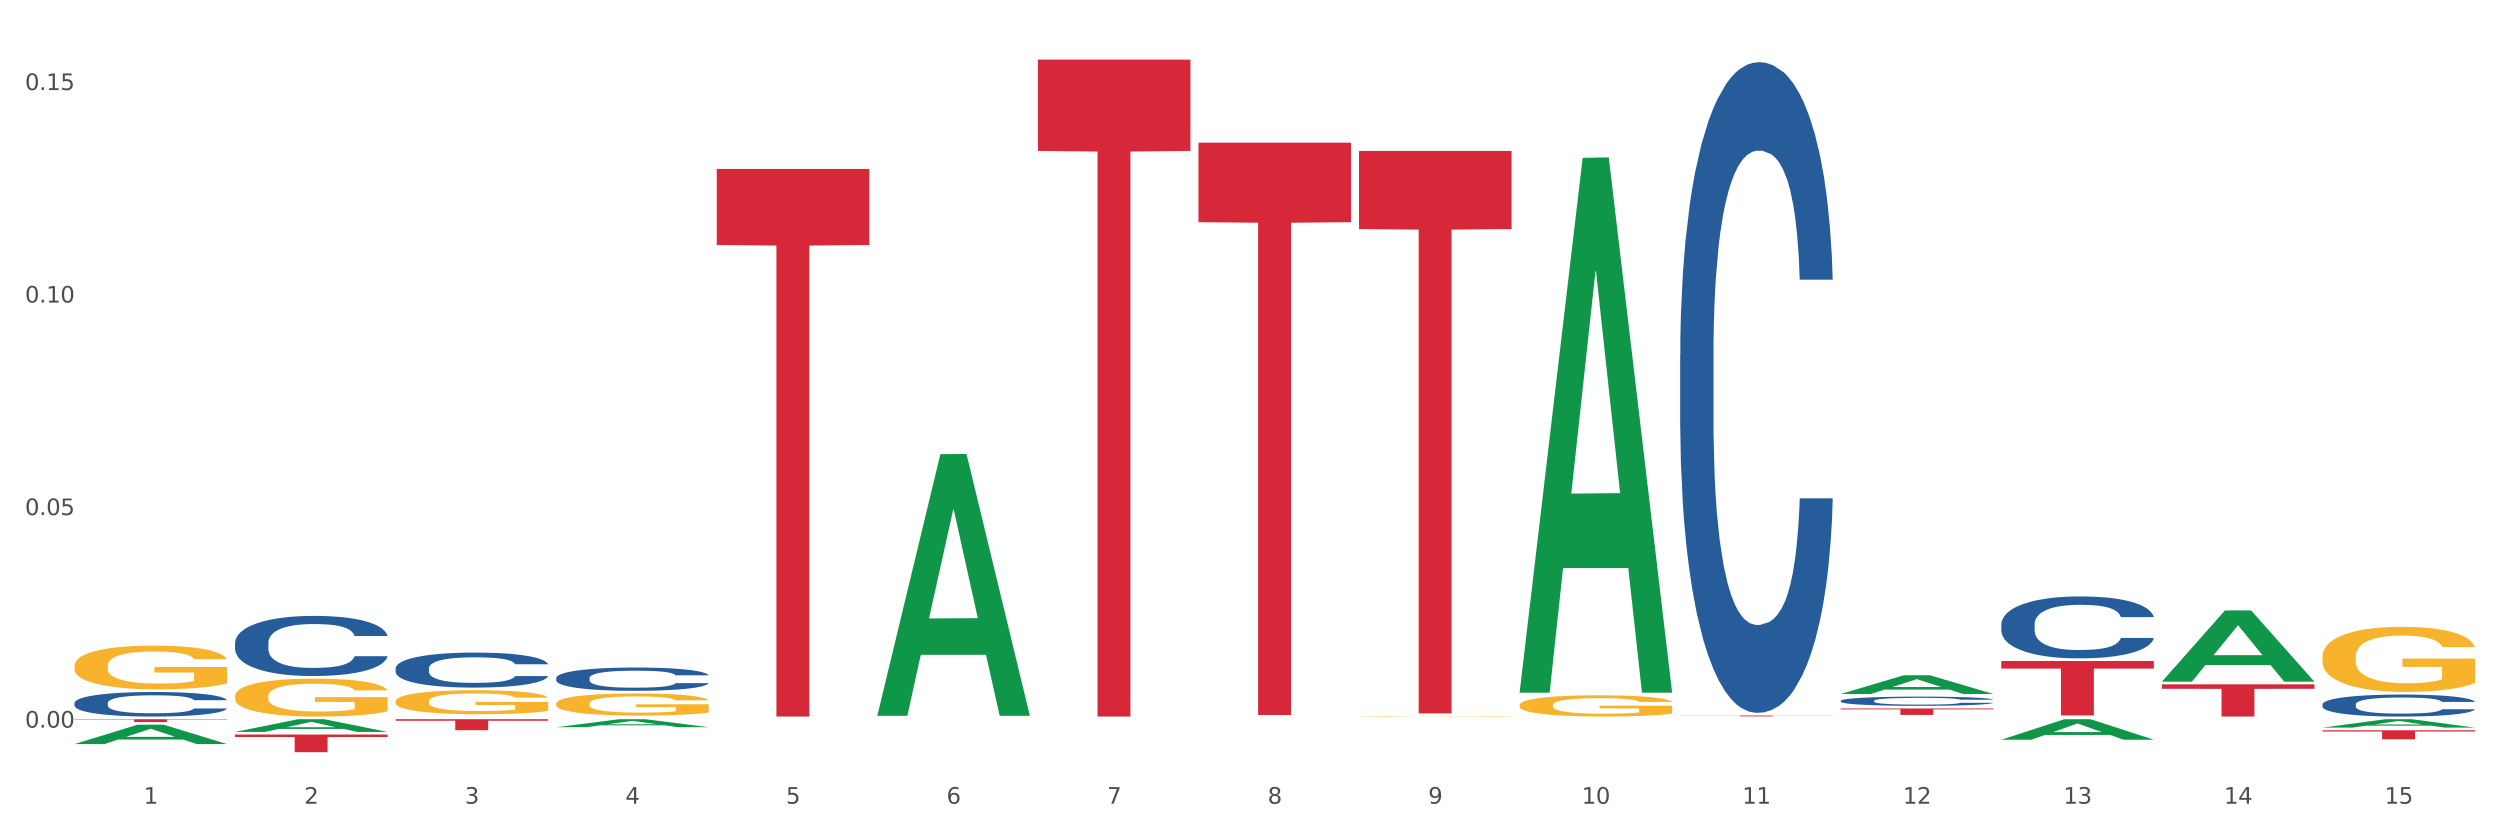 <?xml version="1.0" encoding="utf-8" standalone="no"?>
<!DOCTYPE svg PUBLIC "-//W3C//DTD SVG 1.1//EN"
  "http://www.w3.org/Graphics/SVG/1.1/DTD/svg11.dtd">
<svg xmlns:xlink="http://www.w3.org/1999/xlink" width="1080pt" height="360pt" viewBox="0 0 1080 360" xmlns="http://www.w3.org/2000/svg" version="1.1">
 <rect x="0" y="0" width="1080" height="360" fill="#333333" stroke="none"/>
 <defs>
  <style type="text/css">*{stroke-linejoin: round; stroke-linecap: butt}</style>
 </defs>
 <g id="figure_1">
  <g id="patch_1">
   <path d="M 0 360 
L 1080 360 
L 1080 0 
L 0 0 
z
" style="fill: #ffffff; stroke: #ffffff; stroke-linejoin: miter"/>
  </g>
  <g id="axes_1">
   <g id="matplotlib.axis_1">
    <g id="xtick_1">
     <g id="text_1">
      <!-- 1 -->
      <g style="fill: #4d4d4d" transform="translate(62.07 347.204) scale(0.096 -0.096)">
       <defs>
        <path id="DejaVuSans-31" d="M 794 531 
L 1825 531 
L 1825 4091 
L 703 3866 
L 703 4441 
L 1819 4666 
L 2450 4666 
L 2450 531 
L 3481 531 
L 3481 0 
L 794 0 
L 794 531 
z
" transform="scale(0.016)"/>
       </defs>
       <use xlink:href="#DejaVuSans-31"/>
      </g>
     </g>
    </g>
    <g id="xtick_2">
     <g id="text_2">
      <!-- 2 -->
      <g style="fill: #4d4d4d" transform="translate(131.436 347.204) scale(0.096 -0.096)">
       <defs>
        <path id="DejaVuSans-32" d="M 1228 531 
L 3431 531 
L 3431 0 
L 469 0 
L 469 531 
Q 828 903 1448 1529 
Q 2069 2156 2228 2338 
Q 2531 2678 2651 2914 
Q 2772 3150 2772 3378 
Q 2772 3750 2511 3984 
Q 2250 4219 1831 4219 
Q 1534 4219 1204 4116 
Q 875 4013 500 3803 
L 500 4441 
Q 881 4594 1212 4672 
Q 1544 4750 1819 4750 
Q 2544 4750 2975 4387 
Q 3406 4025 3406 3419 
Q 3406 3131 3298 2873 
Q 3191 2616 2906 2266 
Q 2828 2175 2409 1742 
Q 1991 1309 1228 531 
z
" transform="scale(0.016)"/>
       </defs>
       <use xlink:href="#DejaVuSans-32"/>
      </g>
     </g>
    </g>
    <g id="xtick_3">
     <g id="text_3">
      <!-- 3 -->
      <g style="fill: #4d4d4d" transform="translate(200.802 347.204) scale(0.096 -0.096)">
       <defs>
        <path id="DejaVuSans-33" d="M 2597 2516 
Q 3050 2419 3304 2112 
Q 3559 1806 3559 1356 
Q 3559 666 3084 287 
Q 2609 -91 1734 -91 
Q 1441 -91 1130 -33 
Q 819 25 488 141 
L 488 750 
Q 750 597 1062 519 
Q 1375 441 1716 441 
Q 2309 441 2620 675 
Q 2931 909 2931 1356 
Q 2931 1769 2642 2001 
Q 2353 2234 1838 2234 
L 1294 2234 
L 1294 2753 
L 1863 2753 
Q 2328 2753 2575 2939 
Q 2822 3125 2822 3475 
Q 2822 3834 2567 4026 
Q 2313 4219 1838 4219 
Q 1578 4219 1281 4162 
Q 984 4106 628 3988 
L 628 4550 
Q 988 4650 1302 4700 
Q 1616 4750 1894 4750 
Q 2613 4750 3031 4423 
Q 3450 4097 3450 3541 
Q 3450 3153 3228 2886 
Q 3006 2619 2597 2516 
z
" transform="scale(0.016)"/>
       </defs>
       <use xlink:href="#DejaVuSans-33"/>
      </g>
     </g>
    </g>
    <g id="xtick_4">
     <g id="text_4">
      <!-- 4 -->
      <g style="fill: #4d4d4d" transform="translate(270.169 347.204) scale(0.096 -0.096)">
       <defs>
        <path id="DejaVuSans-34" d="M 2419 4116 
L 825 1625 
L 2419 1625 
L 2419 4116 
z
M 2253 4666 
L 3047 4666 
L 3047 1625 
L 3713 1625 
L 3713 1100 
L 3047 1100 
L 3047 0 
L 2419 0 
L 2419 1100 
L 313 1100 
L 313 1709 
L 2253 4666 
z
" transform="scale(0.016)"/>
       </defs>
       <use xlink:href="#DejaVuSans-34"/>
      </g>
     </g>
    </g>
    <g id="xtick_5">
     <g id="text_5">
      <!-- 5 -->
      <g style="fill: #4d4d4d" transform="translate(339.535 347.204) scale(0.096 -0.096)">
       <defs>
        <path id="DejaVuSans-35" d="M 691 4666 
L 3169 4666 
L 3169 4134 
L 1269 4134 
L 1269 2991 
Q 1406 3038 1543 3061 
Q 1681 3084 1819 3084 
Q 2600 3084 3056 2656 
Q 3513 2228 3513 1497 
Q 3513 744 3044 326 
Q 2575 -91 1722 -91 
Q 1428 -91 1123 -41 
Q 819 9 494 109 
L 494 744 
Q 775 591 1075 516 
Q 1375 441 1709 441 
Q 2250 441 2565 725 
Q 2881 1009 2881 1497 
Q 2881 1984 2565 2268 
Q 2250 2553 1709 2553 
Q 1456 2553 1204 2497 
Q 953 2441 691 2322 
L 691 4666 
z
" transform="scale(0.016)"/>
       </defs>
       <use xlink:href="#DejaVuSans-35"/>
      </g>
     </g>
    </g>
    <g id="xtick_6">
     <g id="text_6">
      <!-- 6 -->
      <g style="fill: #4d4d4d" transform="translate(408.901 347.204) scale(0.096 -0.096)">
       <defs>
        <path id="DejaVuSans-36" d="M 2113 2584 
Q 1688 2584 1439 2293 
Q 1191 2003 1191 1497 
Q 1191 994 1439 701 
Q 1688 409 2113 409 
Q 2538 409 2786 701 
Q 3034 994 3034 1497 
Q 3034 2003 2786 2293 
Q 2538 2584 2113 2584 
z
M 3366 4563 
L 3366 3988 
Q 3128 4100 2886 4159 
Q 2644 4219 2406 4219 
Q 1781 4219 1451 3797 
Q 1122 3375 1075 2522 
Q 1259 2794 1537 2939 
Q 1816 3084 2150 3084 
Q 2853 3084 3261 2657 
Q 3669 2231 3669 1497 
Q 3669 778 3244 343 
Q 2819 -91 2113 -91 
Q 1303 -91 875 529 
Q 447 1150 447 2328 
Q 447 3434 972 4092 
Q 1497 4750 2381 4750 
Q 2619 4750 2861 4703 
Q 3103 4656 3366 4563 
z
" transform="scale(0.016)"/>
       </defs>
       <use xlink:href="#DejaVuSans-36"/>
      </g>
     </g>
    </g>
    <g id="xtick_7">
     <g id="text_7">
      <!-- 7 -->
      <g style="fill: #4d4d4d" transform="translate(478.267 347.204) scale(0.096 -0.096)">
       <defs>
        <path id="DejaVuSans-37" d="M 525 4666 
L 3525 4666 
L 3525 4397 
L 1831 0 
L 1172 0 
L 2766 4134 
L 525 4134 
L 525 4666 
z
" transform="scale(0.016)"/>
       </defs>
       <use xlink:href="#DejaVuSans-37"/>
      </g>
     </g>
    </g>
    <g id="xtick_8">
     <g id="text_8">
      <!-- 8 -->
      <g style="fill: #4d4d4d" transform="translate(547.634 347.204) scale(0.096 -0.096)">
       <defs>
        <path id="DejaVuSans-38" d="M 2034 2216 
Q 1584 2216 1326 1975 
Q 1069 1734 1069 1313 
Q 1069 891 1326 650 
Q 1584 409 2034 409 
Q 2484 409 2743 651 
Q 3003 894 3003 1313 
Q 3003 1734 2745 1975 
Q 2488 2216 2034 2216 
z
M 1403 2484 
Q 997 2584 770 2862 
Q 544 3141 544 3541 
Q 544 4100 942 4425 
Q 1341 4750 2034 4750 
Q 2731 4750 3128 4425 
Q 3525 4100 3525 3541 
Q 3525 3141 3298 2862 
Q 3072 2584 2669 2484 
Q 3125 2378 3379 2068 
Q 3634 1759 3634 1313 
Q 3634 634 3220 271 
Q 2806 -91 2034 -91 
Q 1263 -91 848 271 
Q 434 634 434 1313 
Q 434 1759 690 2068 
Q 947 2378 1403 2484 
z
M 1172 3481 
Q 1172 3119 1398 2916 
Q 1625 2713 2034 2713 
Q 2441 2713 2670 2916 
Q 2900 3119 2900 3481 
Q 2900 3844 2670 4047 
Q 2441 4250 2034 4250 
Q 1625 4250 1398 4047 
Q 1172 3844 1172 3481 
z
" transform="scale(0.016)"/>
       </defs>
       <use xlink:href="#DejaVuSans-38"/>
      </g>
     </g>
    </g>
    <g id="xtick_9">
     <g id="text_9">
      <!-- 9 -->
      <g style="fill: #4d4d4d" transform="translate(617 347.204) scale(0.096 -0.096)">
       <defs>
        <path id="DejaVuSans-39" d="M 703 97 
L 703 672 
Q 941 559 1184 500 
Q 1428 441 1663 441 
Q 2288 441 2617 861 
Q 2947 1281 2994 2138 
Q 2813 1869 2534 1725 
Q 2256 1581 1919 1581 
Q 1219 1581 811 2004 
Q 403 2428 403 3163 
Q 403 3881 828 4315 
Q 1253 4750 1959 4750 
Q 2769 4750 3195 4129 
Q 3622 3509 3622 2328 
Q 3622 1225 3098 567 
Q 2575 -91 1691 -91 
Q 1453 -91 1209 -44 
Q 966 3 703 97 
z
M 1959 2075 
Q 2384 2075 2632 2365 
Q 2881 2656 2881 3163 
Q 2881 3666 2632 3958 
Q 2384 4250 1959 4250 
Q 1534 4250 1286 3958 
Q 1038 3666 1038 3163 
Q 1038 2656 1286 2365 
Q 1534 2075 1959 2075 
z
" transform="scale(0.016)"/>
       </defs>
       <use xlink:href="#DejaVuSans-39"/>
      </g>
     </g>
    </g>
    <g id="xtick_10">
     <g id="text_10">
      <!-- 10 -->
      <g style="fill: #4d4d4d" transform="translate(683.312 347.204) scale(0.096 -0.096)">
       <defs>
        <path id="DejaVuSans-30" d="M 2034 4250 
Q 1547 4250 1301 3770 
Q 1056 3291 1056 2328 
Q 1056 1369 1301 889 
Q 1547 409 2034 409 
Q 2525 409 2770 889 
Q 3016 1369 3016 2328 
Q 3016 3291 2770 3770 
Q 2525 4250 2034 4250 
z
M 2034 4750 
Q 2819 4750 3233 4129 
Q 3647 3509 3647 2328 
Q 3647 1150 3233 529 
Q 2819 -91 2034 -91 
Q 1250 -91 836 529 
Q 422 1150 422 2328 
Q 422 3509 836 4129 
Q 1250 4750 2034 4750 
z
" transform="scale(0.016)"/>
       </defs>
       <use xlink:href="#DejaVuSans-31"/>
       <use xlink:href="#DejaVuSans-30" transform="translate(63.623 0)"/>
      </g>
     </g>
    </g>
    <g id="xtick_11">
     <g id="text_11">
      <!-- 11 -->
      <g style="fill: #4d4d4d" transform="translate(752.678 347.204) scale(0.096 -0.096)">
       <use xlink:href="#DejaVuSans-31"/>
       <use xlink:href="#DejaVuSans-31" transform="translate(63.623 0)"/>
      </g>
     </g>
    </g>
    <g id="xtick_12">
     <g id="text_12">
      <!-- 12 -->
      <g style="fill: #4d4d4d" transform="translate(822.044 347.204) scale(0.096 -0.096)">
       <use xlink:href="#DejaVuSans-31"/>
       <use xlink:href="#DejaVuSans-32" transform="translate(63.623 0)"/>
      </g>
     </g>
    </g>
    <g id="xtick_13">
     <g id="text_13">
      <!-- 13 -->
      <g style="fill: #4d4d4d" transform="translate(891.411 347.204) scale(0.096 -0.096)">
       <use xlink:href="#DejaVuSans-31"/>
       <use xlink:href="#DejaVuSans-33" transform="translate(63.623 0)"/>
      </g>
     </g>
    </g>
    <g id="xtick_14">
     <g id="text_14">
      <!-- 14 -->
      <g style="fill: #4d4d4d" transform="translate(960.777 347.204) scale(0.096 -0.096)">
       <use xlink:href="#DejaVuSans-31"/>
       <use xlink:href="#DejaVuSans-34" transform="translate(63.623 0)"/>
      </g>
     </g>
    </g>
    <g id="xtick_15">
     <g id="text_15">
      <!-- 15 -->
      <g style="fill: #4d4d4d" transform="translate(1030.143 347.204) scale(0.096 -0.096)">
       <use xlink:href="#DejaVuSans-31"/>
       <use xlink:href="#DejaVuSans-35" transform="translate(63.623 0)"/>
      </g>
     </g>
    </g>
    <g id="xtick_16"/>
    <g id="xtick_17"/>
    <g id="xtick_18"/>
    <g id="xtick_19"/>
    <g id="xtick_20"/>
    <g id="xtick_21"/>
    <g id="xtick_22"/>
    <g id="xtick_23"/>
    <g id="xtick_24"/>
    <g id="xtick_25"/>
    <g id="xtick_26"/>
    <g id="xtick_27"/>
    <g id="xtick_28"/>
    <g id="xtick_29"/>
   </g>
   <g id="matplotlib.axis_2">
    <g id="ytick_1">
     <g id="text_16">
      <!-- 0.00 -->
      <g style="fill: #4d4d4d" transform="translate(10.8 314.335) scale(0.096 -0.096)">
       <defs>
        <path id="DejaVuSans-2e" d="M 684 794 
L 1344 794 
L 1344 0 
L 684 0 
L 684 794 
z
" transform="scale(0.016)"/>
       </defs>
       <use xlink:href="#DejaVuSans-30"/>
       <use xlink:href="#DejaVuSans-2e" transform="translate(63.623 0)"/>
       <use xlink:href="#DejaVuSans-30" transform="translate(95.41 0)"/>
       <use xlink:href="#DejaVuSans-30" transform="translate(159.033 0)"/>
      </g>
     </g>
    </g>
    <g id="ytick_2">
     <g id="text_17">
      <!-- 0.05 -->
      <g style="fill: #4d4d4d" transform="translate(10.8 222.525) scale(0.096 -0.096)">
       <use xlink:href="#DejaVuSans-30"/>
       <use xlink:href="#DejaVuSans-2e" transform="translate(63.623 0)"/>
       <use xlink:href="#DejaVuSans-30" transform="translate(95.41 0)"/>
       <use xlink:href="#DejaVuSans-35" transform="translate(159.033 0)"/>
      </g>
     </g>
    </g>
    <g id="ytick_3">
     <g id="text_18">
      <!-- 0.10 -->
      <g style="fill: #4d4d4d" transform="translate(10.8 130.715) scale(0.096 -0.096)">
       <use xlink:href="#DejaVuSans-30"/>
       <use xlink:href="#DejaVuSans-2e" transform="translate(63.623 0)"/>
       <use xlink:href="#DejaVuSans-31" transform="translate(95.41 0)"/>
       <use xlink:href="#DejaVuSans-30" transform="translate(159.033 0)"/>
      </g>
     </g>
    </g>
    <g id="ytick_4">
     <g id="text_19">
      <!-- 0.15 -->
      <g style="fill: #4d4d4d" transform="translate(10.8 38.905) scale(0.096 -0.096)">
       <use xlink:href="#DejaVuSans-30"/>
       <use xlink:href="#DejaVuSans-2e" transform="translate(63.623 0)"/>
       <use xlink:href="#DejaVuSans-31" transform="translate(95.41 0)"/>
       <use xlink:href="#DejaVuSans-35" transform="translate(159.033 0)"/>
      </g>
     </g>
    </g>
    <g id="ytick_5"/>
    <g id="ytick_6"/>
    <g id="ytick_7"/>
   </g>
   <g id="PolyCollection_1">
    <path d="M 656.471 298.798 
L 656.539 298.581 
L 683.713 68.196 
L 694.991 67.979 
L 722.369 299.232 
L 709.325 299.232 
L 703.415 245.382 
L 675.357 245.382 
L 675.153 246.25 
L 669.447 299.232 
L 656.471 299.232 
L 656.471 298.798 
L 678.89 213.245 
L 699.882 213.028 
L 689.488 117.27 
L 689.352 116.835 
L 689.216 117.487 
L 678.822 213.028 
L 678.89 213.245 
L 656.471 298.798 
z
" clip-path="url(#p299cab1441)" style="fill: #109648"/>
    <path d="M 933.936 294.436 
L 934.004 294.407 
L 961.178 263.713 
L 972.456 263.684 
L 999.834 294.494 
L 986.79 294.494 
L 980.88 287.319 
L 952.822 287.319 
L 952.618 287.435 
L 946.912 294.494 
L 933.936 294.494 
L 933.936 294.436 
L 956.355 283.038 
L 977.347 283.009 
L 966.953 270.251 
L 966.817 270.193 
L 966.681 270.28 
L 956.287 283.009 
L 956.355 283.038 
L 933.936 294.436 
z
" clip-path="url(#p299cab1441)" style="fill: #109648"/>
    <path d="M 864.57 319.551 
L 864.638 319.542 
L 891.812 310.696 
L 903.089 310.688 
L 930.468 319.567 
L 917.424 319.567 
L 911.513 317.5 
L 883.456 317.5 
L 883.252 317.533 
L 877.545 319.567 
L 864.57 319.567 
L 864.57 319.551 
L 886.989 316.266 
L 907.981 316.257 
L 897.587 312.58 
L 897.451 312.564 
L 897.315 312.589 
L 886.921 316.257 
L 886.989 316.266 
L 864.57 319.551 
z
" clip-path="url(#p299cab1441)" style="fill: #109648"/>
    <path d="M 795.203 299.789 
L 795.271 299.781 
L 822.446 291.709 
L 833.723 291.702 
L 861.101 299.804 
L 848.058 299.804 
L 842.147 297.917 
L 814.09 297.917 
L 813.886 297.948 
L 808.179 299.804 
L 795.203 299.804 
L 795.203 299.789 
L 817.622 296.791 
L 838.615 296.784 
L 828.22 293.429 
L 828.084 293.413 
L 827.949 293.436 
L 817.554 296.784 
L 817.622 296.791 
L 795.203 299.789 
z
" clip-path="url(#p299cab1441)" style="fill: #109648"/>
    <path d="M 587.105 65.195 
L 653.003 65.195 
L 653.003 98.963 
L 627.081 99.191 
L 627.081 308.189 
L 612.871 308.189 
L 612.871 99.191 
L 587.105 98.963 
L 587.105 65.423 
L 587.105 65.195 
z
" clip-path="url(#p299cab1441)" style="fill: #d62839"/>
    <path d="M 725.837 309.108 
L 791.735 309.108 
L 791.735 309.16 
L 765.813 309.16 
L 765.813 309.481 
L 751.603 309.481 
L 751.603 309.16 
L 725.837 309.16 
L 725.837 309.108 
L 725.837 309.108 
z
" clip-path="url(#p299cab1441)" style="fill: #d62839"/>
    <path d="M 101.541 317.333 
L 167.439 317.333 
L 167.439 318.392 
L 141.517 318.399 
L 141.517 324.95 
L 127.307 324.95 
L 127.307 318.399 
L 101.541 318.392 
L 101.541 317.34 
L 101.541 317.333 
z
" clip-path="url(#p299cab1441)" style="fill: #d62839"/>
    <path d="M 32.175 310.688 
L 98.073 310.688 
L 98.073 310.86 
L 72.151 310.861 
L 72.151 311.927 
L 57.941 311.927 
L 57.941 310.861 
L 32.175 310.86 
L 32.175 310.689 
L 32.175 310.688 
z
" clip-path="url(#p299cab1441)" style="fill: #d62839"/>
    <path d="M 170.907 310.688 
L 236.805 310.688 
L 236.805 311.351 
L 210.883 311.355 
L 210.883 315.46 
L 196.673 315.46 
L 196.673 311.355 
L 170.907 311.351 
L 170.907 310.692 
L 170.907 310.688 
z
" clip-path="url(#p299cab1441)" style="fill: #d62839"/>
    <path d="M 309.64 72.979 
L 375.538 72.979 
L 375.538 105.854 
L 349.616 106.076 
L 349.616 309.548 
L 335.406 309.548 
L 335.406 106.076 
L 309.64 105.854 
L 309.64 73.201 
L 309.64 72.979 
z
" clip-path="url(#p299cab1441)" style="fill: #d62839"/>
    <path d="M 448.372 25.759 
L 514.27 25.759 
L 514.27 65.197 
L 488.348 65.463 
L 488.348 309.548 
L 474.138 309.548 
L 474.138 65.463 
L 448.372 65.197 
L 448.372 26.026 
L 448.372 25.759 
z
" clip-path="url(#p299cab1441)" style="fill: #d62839"/>
    <path d="M 517.739 61.626 
L 583.636 61.626 
L 583.636 95.988 
L 557.715 96.22 
L 557.715 308.894 
L 543.504 308.894 
L 543.504 96.22 
L 517.739 95.988 
L 517.739 61.858 
L 517.739 61.626 
z
" clip-path="url(#p299cab1441)" style="fill: #d62839"/>
    <path d="M 864.57 285.556 
L 930.468 285.556 
L 930.468 288.824 
L 904.546 288.846 
L 904.546 309.073 
L 890.335 309.073 
L 890.335 288.846 
L 864.57 288.824 
L 864.57 285.578 
L 864.57 285.556 
z
" clip-path="url(#p299cab1441)" style="fill: #d62839"/>
    <path d="M 795.203 306.061 
L 861.101 306.061 
L 861.101 306.45 
L 835.179 306.453 
L 835.179 308.863 
L 820.969 308.863 
L 820.969 306.453 
L 795.203 306.45 
L 795.203 306.063 
L 795.203 306.061 
z
" clip-path="url(#p299cab1441)" style="fill: #d62839"/>
    <path d="M 101.541 300.743 
L 101.619 300.728 
L 101.619 300.19 
L 101.775 299.727 
L 102.553 298.605 
L 103.72 297.678 
L 104.575 297.185 
L 105.431 296.782 
L 106.443 296.378 
L 107.688 295.959 
L 109.944 295.346 
L 111.344 295.032 
L 113.056 294.704 
L 116.168 294.225 
L 118.424 293.956 
L 120.758 293.732 
L 124.57 293.463 
L 127.06 293.343 
L 129.705 293.254 
L 132.895 293.194 
L 135.307 293.179 
L 140.598 293.224 
L 145.11 293.358 
L 147.289 293.463 
L 150.089 293.642 
L 151.568 293.762 
L 153.979 294.001 
L 156.469 294.315 
L 158.181 294.584 
L 160.748 295.092 
L 162.693 295.601 
L 164.483 296.228 
L 165.416 296.662 
L 166.117 297.066 
L 166.739 297.529 
L 167.361 298.261 
L 153.357 298.261 
L 152.812 297.738 
L 151.957 297.245 
L 150.712 296.767 
L 149.623 296.468 
L 147.755 296.094 
L 146.044 295.855 
L 144.254 295.675 
L 142.076 295.526 
L 140.364 295.451 
L 137.952 295.391 
L 133.206 295.406 
L 130.017 295.526 
L 127.838 295.675 
L 126.438 295.81 
L 125.193 295.959 
L 123.792 296.169 
L 122.159 296.483 
L 120.992 296.767 
L 119.825 297.125 
L 118.891 297.484 
L 118.035 297.903 
L 117.335 298.351 
L 116.79 298.815 
L 116.324 299.383 
L 115.935 300.324 
L 115.935 302.373 
L 116.09 302.836 
L 116.479 303.449 
L 116.946 303.912 
L 117.724 304.465 
L 118.424 304.839 
L 119.747 305.377 
L 121.225 305.826 
L 122.392 306.11 
L 123.559 306.349 
L 125.582 306.678 
L 127.838 306.947 
L 129.783 307.111 
L 132.428 307.261 
L 134.218 307.321 
L 135.774 307.351 
L 139.586 307.351 
L 142.309 307.306 
L 145.343 307.201 
L 147.678 307.067 
L 149.623 306.902 
L 151.801 306.633 
L 153.201 306.379 
L 153.201 303.255 
L 136.085 303.24 
L 136.085 301.162 
L 167.439 301.162 
L 167.439 307.261 
L 166.117 307.575 
L 164.638 307.859 
L 163.082 308.113 
L 160.748 308.427 
L 157.947 308.726 
L 155.458 308.935 
L 152.812 309.115 
L 149.7 309.279 
L 145.655 309.428 
L 143.165 309.488 
L 140.053 309.533 
L 136.396 309.548 
L 133.206 309.518 
L 130.094 309.443 
L 126.827 309.309 
L 123.637 309.115 
L 121.225 308.92 
L 118.813 308.681 
L 116.246 308.367 
L 114.223 308.068 
L 112.667 307.799 
L 110.955 307.455 
L 109.088 307.007 
L 107.688 306.603 
L 106.443 306.185 
L 105.12 305.646 
L 104.186 305.183 
L 103.253 304.6 
L 102.708 304.166 
L 102.086 303.494 
L 101.619 302.552 
L 101.541 300.743 
z
" clip-path="url(#p299cab1441)" style="fill: #f7b32b"/>
    <path d="M 32.175 287.647 
L 32.253 287.63 
L 32.253 287.009 
L 32.408 286.474 
L 33.186 285.181 
L 34.353 284.112 
L 35.209 283.543 
L 36.065 283.078 
L 37.076 282.612 
L 38.321 282.129 
L 40.578 281.422 
L 41.978 281.06 
L 43.69 280.681 
L 46.802 280.129 
L 49.058 279.819 
L 51.392 279.56 
L 55.204 279.25 
L 57.694 279.112 
L 60.339 279.008 
L 63.529 278.939 
L 65.941 278.922 
L 71.231 278.974 
L 75.744 279.129 
L 77.922 279.25 
L 80.723 279.457 
L 82.201 279.595 
L 84.613 279.87 
L 87.103 280.233 
L 88.815 280.543 
L 91.382 281.129 
L 93.327 281.715 
L 95.116 282.44 
L 96.05 282.94 
L 96.75 283.405 
L 97.373 283.94 
L 97.995 284.785 
L 83.991 284.785 
L 83.446 284.181 
L 82.59 283.612 
L 81.346 283.06 
L 80.256 282.715 
L 78.389 282.284 
L 76.677 282.008 
L 74.888 281.802 
L 72.71 281.629 
L 70.998 281.543 
L 68.586 281.474 
L 63.84 281.491 
L 60.65 281.629 
L 58.472 281.802 
L 57.071 281.957 
L 55.827 282.129 
L 54.426 282.371 
L 52.792 282.733 
L 51.625 283.06 
L 50.458 283.474 
L 49.525 283.888 
L 48.669 284.371 
L 47.969 284.888 
L 47.424 285.422 
L 46.957 286.078 
L 46.568 287.164 
L 46.568 289.526 
L 46.724 290.061 
L 47.113 290.768 
L 47.58 291.302 
L 48.358 291.94 
L 49.058 292.371 
L 50.381 292.992 
L 51.859 293.509 
L 53.026 293.837 
L 54.193 294.113 
L 56.216 294.492 
L 58.472 294.802 
L 60.417 294.992 
L 63.062 295.164 
L 64.852 295.233 
L 66.408 295.268 
L 70.22 295.268 
L 72.943 295.216 
L 75.977 295.096 
L 78.311 294.94 
L 80.256 294.751 
L 82.435 294.44 
L 83.835 294.147 
L 83.835 290.544 
L 66.719 290.526 
L 66.719 288.13 
L 98.073 288.13 
L 98.073 295.164 
L 96.75 295.527 
L 95.272 295.854 
L 93.716 296.147 
L 91.382 296.509 
L 88.581 296.854 
L 86.091 297.096 
L 83.446 297.303 
L 80.334 297.492 
L 76.288 297.665 
L 73.799 297.734 
L 70.687 297.785 
L 67.03 297.803 
L 63.84 297.768 
L 60.728 297.682 
L 57.461 297.527 
L 54.271 297.303 
L 51.859 297.078 
L 49.447 296.803 
L 46.879 296.44 
L 44.857 296.096 
L 43.301 295.785 
L 41.589 295.389 
L 39.722 294.871 
L 38.321 294.406 
L 37.076 293.923 
L 35.754 293.302 
L 34.82 292.768 
L 33.887 292.095 
L 33.342 291.595 
L 32.72 290.819 
L 32.253 289.733 
L 32.175 287.647 
z
" clip-path="url(#p299cab1441)" style="fill: #f7b32b"/>
    <path d="M 1003.302 315.473 
L 1069.2 315.473 
L 1069.2 316.016 
L 1043.278 316.02 
L 1043.278 319.383 
L 1029.068 319.383 
L 1029.068 316.02 
L 1003.302 316.016 
L 1003.302 315.476 
L 1003.302 315.473 
z
" clip-path="url(#p299cab1441)" style="fill: #d62839"/>
    <path d="M 933.936 295.633 
L 999.834 295.633 
L 999.834 297.567 
L 973.912 297.58 
L 973.912 309.548 
L 959.702 309.548 
L 959.702 297.58 
L 933.936 297.567 
L 933.936 295.646 
L 933.936 295.633 
z
" clip-path="url(#p299cab1441)" style="fill: #d62839"/>
    <path d="M 170.907 288.711 
L 170.985 288.697 
L 170.985 288.311 
L 171.219 287.786 
L 172.076 286.819 
L 173.166 286.087 
L 175.036 285.231 
L 176.048 284.872 
L 177.373 284.471 
L 180.099 283.822 
L 183.215 283.269 
L 185.396 282.966 
L 187.031 282.772 
L 190.692 282.427 
L 192.796 282.275 
L 194.977 282.151 
L 196.846 282.068 
L 199.962 281.971 
L 202.454 281.93 
L 205.336 281.916 
L 207.751 281.93 
L 210.945 281.985 
L 215.618 282.151 
L 217.41 282.247 
L 219.825 282.413 
L 222.317 282.634 
L 224.342 282.855 
L 226.679 283.173 
L 229.094 283.587 
L 231.431 284.112 
L 233.066 284.595 
L 234.391 285.106 
L 235.559 285.728 
L 236.416 286.405 
L 236.805 286.971 
L 222.551 286.971 
L 222.161 286.46 
L 221.382 285.907 
L 220.604 285.535 
L 219.747 285.231 
L 218.422 284.885 
L 217.254 284.664 
L 215.307 284.402 
L 213.515 284.236 
L 212.035 284.14 
L 210.244 284.057 
L 206.427 283.974 
L 203.701 283.974 
L 201.987 284.001 
L 199.884 284.071 
L 198.092 284.167 
L 195.989 284.333 
L 194.353 284.513 
L 192.718 284.747 
L 191.783 284.913 
L 190.381 285.217 
L 189.446 285.465 
L 188.2 285.894 
L 187.499 286.198 
L 186.252 286.985 
L 185.707 287.565 
L 185.474 287.965 
L 185.318 288.407 
L 185.318 290.562 
L 185.785 291.529 
L 186.175 291.943 
L 186.798 292.413 
L 187.966 293.02 
L 189.68 293.614 
L 191.471 294.042 
L 192.951 294.305 
L 194.353 294.498 
L 195.755 294.65 
L 197.469 294.788 
L 198.871 294.871 
L 200.974 294.954 
L 203.467 294.995 
L 205.414 294.995 
L 209.387 294.926 
L 211.178 294.857 
L 212.892 294.761 
L 214.761 294.609 
L 216.241 294.443 
L 217.098 294.319 
L 218.5 294.056 
L 219.591 293.78 
L 220.526 293.462 
L 221.149 293.186 
L 221.85 292.772 
L 222.395 292.302 
L 222.551 292.054 
L 236.805 292.054 
L 236.494 292.551 
L 235.949 293.034 
L 234.858 293.683 
L 234.001 294.056 
L 232.677 294.512 
L 231.275 294.899 
L 229.328 295.327 
L 227.536 295.645 
L 225.667 295.921 
L 223.641 296.169 
L 219.98 296.515 
L 218.656 296.611 
L 215.852 296.777 
L 213.671 296.874 
L 210.477 296.97 
L 207.206 297.026 
L 203.779 297.039 
L 200.741 297.012 
L 197.391 296.929 
L 195.288 296.846 
L 192.951 296.722 
L 190.225 296.528 
L 187.655 296.294 
L 185.24 296.017 
L 182.981 295.7 
L 180.878 295.341 
L 178.152 294.747 
L 176.126 294.167 
L 174.646 293.628 
L 173.634 293.172 
L 172.621 292.592 
L 172.076 292.192 
L 171.219 291.225 
L 170.907 290.327 
L 170.907 288.711 
z
" clip-path="url(#p299cab1441)" style="fill: #255c99"/>
    <path d="M 240.274 292.897 
L 240.352 292.888 
L 240.352 292.631 
L 240.585 292.282 
L 241.442 291.639 
L 242.533 291.152 
L 244.402 290.582 
L 245.415 290.343 
L 246.739 290.077 
L 249.465 289.645 
L 252.581 289.277 
L 254.762 289.075 
L 256.398 288.947 
L 260.059 288.717 
L 262.162 288.616 
L 264.343 288.533 
L 266.212 288.478 
L 269.328 288.414 
L 271.821 288.386 
L 274.703 288.377 
L 277.117 288.386 
L 280.311 288.423 
L 284.985 288.533 
L 286.776 288.598 
L 289.191 288.708 
L 291.683 288.855 
L 293.709 289.002 
L 296.045 289.213 
L 298.46 289.489 
L 300.797 289.838 
L 302.433 290.159 
L 303.757 290.499 
L 304.925 290.913 
L 305.782 291.363 
L 306.172 291.74 
L 291.917 291.74 
L 291.528 291.4 
L 290.749 291.032 
L 289.97 290.784 
L 289.113 290.582 
L 287.789 290.352 
L 286.62 290.205 
L 284.673 290.031 
L 282.881 289.921 
L 281.401 289.856 
L 279.61 289.801 
L 275.793 289.746 
L 273.067 289.746 
L 271.353 289.764 
L 269.25 289.81 
L 267.458 289.875 
L 265.355 289.985 
L 263.72 290.104 
L 262.084 290.261 
L 261.149 290.371 
L 259.747 290.573 
L 258.812 290.738 
L 257.566 291.023 
L 256.865 291.225 
L 255.619 291.749 
L 255.073 292.135 
L 254.84 292.401 
L 254.684 292.695 
L 254.684 294.129 
L 255.151 294.772 
L 255.541 295.047 
L 256.164 295.36 
L 257.332 295.764 
L 259.046 296.159 
L 260.838 296.444 
L 262.318 296.619 
L 263.72 296.747 
L 265.122 296.848 
L 266.835 296.94 
L 268.237 296.995 
L 270.341 297.05 
L 272.833 297.078 
L 274.78 297.078 
L 278.753 297.032 
L 280.545 296.986 
L 282.258 296.922 
L 284.128 296.821 
L 285.608 296.71 
L 286.465 296.628 
L 287.867 296.453 
L 288.957 296.269 
L 289.892 296.058 
L 290.515 295.874 
L 291.216 295.599 
L 291.761 295.286 
L 291.917 295.121 
L 306.172 295.121 
L 305.86 295.452 
L 305.315 295.773 
L 304.224 296.205 
L 303.367 296.453 
L 302.043 296.756 
L 300.641 297.014 
L 298.694 297.298 
L 296.902 297.51 
L 295.033 297.694 
L 293.008 297.859 
L 289.347 298.089 
L 288.022 298.153 
L 285.218 298.263 
L 283.037 298.327 
L 279.844 298.392 
L 276.572 298.429 
L 273.145 298.438 
L 270.107 298.419 
L 266.757 298.364 
L 264.654 298.309 
L 262.318 298.226 
L 259.591 298.098 
L 257.021 297.942 
L 254.606 297.758 
L 252.347 297.547 
L 250.244 297.308 
L 247.518 296.913 
L 245.493 296.527 
L 244.013 296.168 
L 243 295.865 
L 241.987 295.479 
L 241.442 295.213 
L 240.585 294.57 
L 240.274 293.972 
L 240.274 292.897 
z
" clip-path="url(#p299cab1441)" style="fill: #255c99"/>
    <path d="M 170.907 302.969 
L 170.985 302.959 
L 170.985 302.618 
L 171.141 302.325 
L 171.919 301.615 
L 173.086 301.028 
L 173.942 300.716 
L 174.798 300.46 
L 175.809 300.205 
L 177.054 299.94 
L 179.31 299.552 
L 180.71 299.353 
L 182.422 299.145 
L 185.534 298.842 
L 187.79 298.671 
L 190.124 298.529 
L 193.937 298.359 
L 196.426 298.283 
L 199.072 298.227 
L 202.261 298.189 
L 204.673 298.179 
L 209.964 298.208 
L 214.476 298.293 
L 216.655 298.359 
L 219.456 298.473 
L 220.934 298.548 
L 223.346 298.7 
L 225.835 298.899 
L 227.547 299.069 
L 230.114 299.391 
L 232.059 299.713 
L 233.849 300.11 
L 234.783 300.385 
L 235.483 300.64 
L 236.105 300.934 
L 236.728 301.397 
L 222.723 301.397 
L 222.179 301.066 
L 221.323 300.754 
L 220.078 300.451 
L 218.989 300.262 
L 217.122 300.025 
L 215.41 299.873 
L 213.62 299.76 
L 211.442 299.665 
L 209.73 299.618 
L 207.319 299.58 
L 202.573 299.59 
L 199.383 299.665 
L 197.204 299.76 
L 195.804 299.845 
L 194.559 299.94 
L 193.159 300.072 
L 191.525 300.271 
L 190.358 300.451 
L 189.191 300.678 
L 188.257 300.905 
L 187.401 301.17 
L 186.701 301.454 
L 186.157 301.748 
L 185.69 302.107 
L 185.301 302.704 
L 185.301 304 
L 185.456 304.294 
L 185.845 304.682 
L 186.312 304.975 
L 187.09 305.325 
L 187.79 305.562 
L 189.113 305.903 
L 190.591 306.187 
L 191.758 306.367 
L 192.925 306.518 
L 194.948 306.726 
L 197.204 306.897 
L 199.149 307.001 
L 201.795 307.095 
L 203.584 307.133 
L 205.14 307.152 
L 208.952 307.152 
L 211.675 307.124 
L 214.71 307.058 
L 217.044 306.972 
L 218.989 306.868 
L 221.167 306.698 
L 222.568 306.537 
L 222.568 304.559 
L 205.451 304.549 
L 205.451 303.234 
L 236.805 303.234 
L 236.805 307.095 
L 235.483 307.294 
L 234.004 307.474 
L 232.448 307.635 
L 230.114 307.834 
L 227.314 308.023 
L 224.824 308.156 
L 222.179 308.269 
L 219.067 308.373 
L 215.021 308.468 
L 212.531 308.506 
L 209.419 308.534 
L 205.763 308.544 
L 202.573 308.525 
L 199.461 308.477 
L 196.193 308.392 
L 193.003 308.269 
L 190.591 308.146 
L 188.179 307.995 
L 185.612 307.796 
L 183.589 307.607 
L 182.033 307.436 
L 180.321 307.219 
L 178.454 306.935 
L 177.054 306.679 
L 175.809 306.414 
L 174.486 306.073 
L 173.553 305.78 
L 172.619 305.411 
L 172.074 305.136 
L 171.452 304.71 
L 170.985 304.114 
L 170.907 302.969 
z
" clip-path="url(#p299cab1441)" style="fill: #f7b32b"/>
    <path d="M 240.274 303.991 
L 240.351 303.982 
L 240.351 303.668 
L 240.507 303.398 
L 241.285 302.743 
L 242.452 302.203 
L 243.308 301.915 
L 244.164 301.679 
L 245.175 301.444 
L 246.42 301.2 
L 248.676 300.842 
L 250.077 300.659 
L 251.788 300.467 
L 254.9 300.188 
L 257.157 300.031 
L 259.491 299.9 
L 263.303 299.743 
L 265.793 299.673 
L 268.438 299.621 
L 271.628 299.586 
L 274.04 299.577 
L 279.33 299.604 
L 283.843 299.682 
L 286.021 299.743 
L 288.822 299.848 
L 290.3 299.918 
L 292.712 300.057 
L 295.202 300.24 
L 296.913 300.397 
L 299.481 300.694 
L 301.426 300.99 
L 303.215 301.357 
L 304.149 301.61 
L 304.849 301.845 
L 305.471 302.116 
L 306.094 302.543 
L 292.089 302.543 
L 291.545 302.238 
L 290.689 301.95 
L 289.444 301.671 
L 288.355 301.496 
L 286.488 301.278 
L 284.776 301.139 
L 282.987 301.034 
L 280.808 300.947 
L 279.097 300.903 
L 276.685 300.868 
L 271.939 300.877 
L 268.749 300.947 
L 266.571 301.034 
L 265.17 301.113 
L 263.925 301.2 
L 262.525 301.322 
L 260.891 301.505 
L 259.724 301.671 
L 258.557 301.88 
L 257.623 302.089 
L 256.768 302.334 
L 256.067 302.595 
L 255.523 302.866 
L 255.056 303.197 
L 254.667 303.746 
L 254.667 304.941 
L 254.823 305.212 
L 255.212 305.569 
L 255.678 305.84 
L 256.456 306.162 
L 257.157 306.38 
L 258.479 306.694 
L 259.957 306.956 
L 261.124 307.122 
L 262.291 307.261 
L 264.314 307.453 
L 266.571 307.61 
L 268.516 307.706 
L 271.161 307.793 
L 272.95 307.828 
L 274.506 307.846 
L 278.319 307.846 
L 281.042 307.82 
L 284.076 307.759 
L 286.41 307.68 
L 288.355 307.584 
L 290.533 307.427 
L 291.934 307.279 
L 291.934 305.456 
L 274.818 305.447 
L 274.818 304.235 
L 306.172 304.235 
L 306.172 307.793 
L 304.849 307.977 
L 303.371 308.142 
L 301.815 308.291 
L 299.481 308.474 
L 296.68 308.648 
L 294.19 308.77 
L 291.545 308.875 
L 288.433 308.971 
L 284.387 309.058 
L 281.897 309.093 
L 278.785 309.119 
L 275.129 309.128 
L 271.939 309.11 
L 268.827 309.067 
L 265.559 308.988 
L 262.369 308.875 
L 259.957 308.762 
L 257.546 308.622 
L 254.978 308.439 
L 252.955 308.264 
L 251.399 308.107 
L 249.688 307.907 
L 247.82 307.645 
L 246.42 307.41 
L 245.175 307.165 
L 243.853 306.851 
L 242.919 306.581 
L 241.985 306.241 
L 241.441 305.988 
L 240.818 305.596 
L 240.351 305.046 
L 240.274 303.991 
z
" clip-path="url(#p299cab1441)" style="fill: #f7b32b"/>
    <path d="M 587.105 309.43 
L 587.183 309.43 
L 587.183 309.422 
L 587.338 309.416 
L 588.116 309.401 
L 589.283 309.389 
L 590.139 309.382 
L 590.995 309.377 
L 592.006 309.371 
L 593.251 309.366 
L 595.507 309.357 
L 596.908 309.353 
L 598.619 309.349 
L 601.731 309.342 
L 603.988 309.339 
L 606.322 309.336 
L 610.134 309.332 
L 612.624 309.331 
L 615.269 309.329 
L 618.459 309.329 
L 620.871 309.328 
L 626.161 309.329 
L 630.674 309.331 
L 632.852 309.332 
L 635.653 309.335 
L 637.131 309.336 
L 639.543 309.339 
L 642.033 309.344 
L 643.744 309.347 
L 646.312 309.354 
L 648.257 309.361 
L 650.046 309.369 
L 650.98 309.375 
L 651.68 309.381 
L 652.302 309.387 
L 652.925 309.397 
L 638.921 309.397 
L 638.376 309.39 
L 637.52 309.383 
L 636.275 309.377 
L 635.186 309.372 
L 633.319 309.367 
L 631.607 309.364 
L 629.818 309.362 
L 627.639 309.36 
L 625.928 309.359 
L 623.516 309.358 
L 618.77 309.358 
L 615.58 309.36 
L 613.402 309.362 
L 612.001 309.364 
L 610.756 309.366 
L 609.356 309.368 
L 607.722 309.373 
L 606.555 309.377 
L 605.388 309.381 
L 604.455 309.386 
L 603.599 309.392 
L 602.898 309.398 
L 602.354 309.404 
L 601.887 309.412 
L 601.498 309.424 
L 601.498 309.452 
L 601.654 309.458 
L 602.043 309.466 
L 602.509 309.472 
L 603.287 309.48 
L 603.988 309.485 
L 605.31 309.492 
L 606.789 309.498 
L 607.956 309.502 
L 609.123 309.505 
L 611.145 309.51 
L 613.402 309.513 
L 615.347 309.515 
L 617.992 309.517 
L 619.781 309.518 
L 621.337 309.519 
L 625.15 309.519 
L 627.873 309.518 
L 630.907 309.517 
L 633.241 309.515 
L 635.186 309.513 
L 637.365 309.509 
L 638.765 309.506 
L 638.765 309.464 
L 621.649 309.463 
L 621.649 309.436 
L 653.003 309.436 
L 653.003 309.517 
L 651.68 309.522 
L 650.202 309.525 
L 648.646 309.529 
L 646.312 309.533 
L 643.511 309.537 
L 641.021 309.54 
L 638.376 309.542 
L 635.264 309.544 
L 631.218 309.546 
L 628.729 309.547 
L 625.617 309.548 
L 621.96 309.548 
L 618.77 309.548 
L 615.658 309.547 
L 612.39 309.545 
L 609.2 309.542 
L 606.789 309.54 
L 604.377 309.536 
L 601.809 309.532 
L 599.786 309.528 
L 598.23 309.525 
L 596.519 309.52 
L 594.652 309.514 
L 593.251 309.509 
L 592.006 309.503 
L 590.684 309.496 
L 589.75 309.489 
L 588.816 309.482 
L 588.272 309.476 
L 587.649 309.467 
L 587.183 309.454 
L 587.105 309.43 
z
" clip-path="url(#p299cab1441)" style="fill: #f7b32b"/>
    <path d="M 656.471 304.612 
L 656.549 304.604 
L 656.549 304.302 
L 656.704 304.042 
L 657.482 303.414 
L 658.649 302.894 
L 659.505 302.618 
L 660.361 302.391 
L 661.372 302.165 
L 662.617 301.931 
L 664.874 301.587 
L 666.274 301.411 
L 667.986 301.227 
L 671.098 300.958 
L 673.354 300.808 
L 675.688 300.682 
L 679.5 300.531 
L 681.99 300.464 
L 684.635 300.414 
L 687.825 300.38 
L 690.237 300.372 
L 695.527 300.397 
L 700.04 300.472 
L 702.218 300.531 
L 705.019 300.632 
L 706.497 300.699 
L 708.909 300.833 
L 711.399 301.009 
L 713.111 301.16 
L 715.678 301.444 
L 717.623 301.729 
L 719.412 302.081 
L 720.346 302.324 
L 721.046 302.551 
L 721.669 302.81 
L 722.291 303.221 
L 708.287 303.221 
L 707.742 302.928 
L 706.886 302.651 
L 705.642 302.383 
L 704.552 302.215 
L 702.685 302.006 
L 700.973 301.872 
L 699.184 301.771 
L 697.006 301.688 
L 695.294 301.646 
L 692.882 301.612 
L 688.136 301.62 
L 684.946 301.688 
L 682.768 301.771 
L 681.367 301.847 
L 680.123 301.931 
L 678.722 302.048 
L 677.088 302.224 
L 675.921 302.383 
L 674.754 302.584 
L 673.821 302.785 
L 672.965 303.02 
L 672.265 303.271 
L 671.72 303.531 
L 671.253 303.85 
L 670.864 304.378 
L 670.864 305.526 
L 671.02 305.785 
L 671.409 306.129 
L 671.876 306.389 
L 672.654 306.699 
L 673.354 306.908 
L 674.677 307.21 
L 676.155 307.461 
L 677.322 307.621 
L 678.489 307.755 
L 680.512 307.939 
L 682.768 308.09 
L 684.713 308.182 
L 687.358 308.266 
L 689.148 308.299 
L 690.704 308.316 
L 694.516 308.316 
L 697.239 308.291 
L 700.273 308.232 
L 702.607 308.157 
L 704.552 308.065 
L 706.731 307.914 
L 708.131 307.771 
L 708.131 306.02 
L 691.015 306.012 
L 691.015 304.847 
L 722.369 304.847 
L 722.369 308.266 
L 721.046 308.442 
L 719.568 308.601 
L 718.012 308.744 
L 715.678 308.92 
L 712.877 309.087 
L 710.387 309.205 
L 707.742 309.305 
L 704.63 309.397 
L 700.584 309.481 
L 698.095 309.515 
L 694.983 309.54 
L 691.326 309.548 
L 688.136 309.531 
L 685.024 309.489 
L 681.756 309.414 
L 678.567 309.305 
L 676.155 309.196 
L 673.743 309.062 
L 671.175 308.886 
L 669.153 308.718 
L 667.597 308.568 
L 665.885 308.375 
L 664.018 308.123 
L 662.617 307.897 
L 661.372 307.663 
L 660.05 307.361 
L 659.116 307.101 
L 658.183 306.774 
L 657.638 306.531 
L 657.016 306.154 
L 656.549 305.626 
L 656.471 304.612 
z
" clip-path="url(#p299cab1441)" style="fill: #f7b32b"/>
    <path d="M 32.175 303.708 
L 32.253 303.698 
L 32.253 303.427 
L 32.487 303.059 
L 33.343 302.381 
L 34.434 301.867 
L 36.303 301.267 
L 37.316 301.015 
L 38.64 300.734 
L 41.366 300.279 
L 44.482 299.892 
L 46.663 299.678 
L 48.299 299.543 
L 51.96 299.301 
L 54.063 299.194 
L 56.244 299.107 
L 58.114 299.049 
L 61.229 298.981 
L 63.722 298.952 
L 66.604 298.942 
L 69.019 298.952 
L 72.212 298.991 
L 76.886 299.107 
L 78.677 299.175 
L 81.092 299.291 
L 83.585 299.446 
L 85.61 299.601 
L 87.947 299.824 
L 90.361 300.114 
L 92.698 300.482 
L 94.334 300.821 
L 95.658 301.18 
L 96.827 301.616 
L 97.683 302.09 
L 98.073 302.487 
L 83.818 302.487 
L 83.429 302.129 
L 82.65 301.741 
L 81.871 301.48 
L 81.014 301.267 
L 79.69 301.025 
L 78.522 300.87 
L 76.574 300.686 
L 74.783 300.569 
L 73.303 300.502 
L 71.511 300.444 
L 67.694 300.385 
L 64.968 300.385 
L 63.255 300.405 
L 61.151 300.453 
L 59.36 300.521 
L 57.257 300.637 
L 55.621 300.763 
L 53.985 300.928 
L 53.05 301.044 
L 51.648 301.257 
L 50.714 301.432 
L 49.467 301.732 
L 48.766 301.945 
L 47.52 302.497 
L 46.975 302.904 
L 46.741 303.185 
L 46.585 303.495 
L 46.585 305.006 
L 47.053 305.684 
L 47.442 305.974 
L 48.065 306.303 
L 49.234 306.73 
L 50.947 307.146 
L 52.739 307.446 
L 54.219 307.63 
L 55.621 307.766 
L 57.023 307.872 
L 58.737 307.969 
L 60.139 308.027 
L 62.242 308.086 
L 64.734 308.115 
L 66.682 308.115 
L 70.654 308.066 
L 72.446 308.018 
L 74.16 307.95 
L 76.029 307.843 
L 77.509 307.727 
L 78.366 307.64 
L 79.768 307.456 
L 80.858 307.262 
L 81.793 307.04 
L 82.416 306.846 
L 83.117 306.555 
L 83.663 306.226 
L 83.818 306.052 
L 98.073 306.052 
L 97.761 306.4 
L 97.216 306.739 
L 96.126 307.194 
L 95.269 307.456 
L 93.945 307.776 
L 92.542 308.047 
L 90.595 308.347 
L 88.804 308.57 
L 86.934 308.764 
L 84.909 308.938 
L 81.248 309.18 
L 79.924 309.248 
L 77.12 309.364 
L 74.939 309.432 
L 71.745 309.5 
L 68.473 309.538 
L 65.046 309.548 
L 62.008 309.529 
L 58.659 309.471 
L 56.556 309.412 
L 54.219 309.325 
L 51.493 309.19 
L 48.922 309.025 
L 46.507 308.831 
L 44.248 308.609 
L 42.145 308.357 
L 39.419 307.94 
L 37.394 307.533 
L 35.914 307.156 
L 34.901 306.836 
L 33.889 306.429 
L 33.343 306.148 
L 32.487 305.47 
L 32.175 304.841 
L 32.175 303.708 
z
" clip-path="url(#p299cab1441)" style="fill: #255c99"/>
    <path d="M 101.541 277.735 
L 101.619 277.712 
L 101.619 277.048 
L 101.853 276.146 
L 102.71 274.486 
L 103.8 273.228 
L 105.67 271.758 
L 106.682 271.141 
L 108.006 270.453 
L 110.733 269.338 
L 113.848 268.389 
L 116.029 267.868 
L 117.665 267.535 
L 121.326 266.942 
L 123.429 266.682 
L 125.61 266.468 
L 127.48 266.326 
L 130.595 266.16 
L 133.088 266.089 
L 135.97 266.065 
L 138.385 266.089 
L 141.578 266.183 
L 146.252 266.468 
L 148.044 266.634 
L 150.458 266.919 
L 152.951 267.298 
L 154.976 267.678 
L 157.313 268.223 
L 159.728 268.935 
L 162.064 269.836 
L 163.7 270.667 
L 165.024 271.544 
L 166.193 272.612 
L 167.05 273.774 
L 167.439 274.747 
L 153.185 274.747 
L 152.795 273.869 
L 152.016 272.92 
L 151.237 272.28 
L 150.38 271.758 
L 149.056 271.165 
L 147.888 270.785 
L 145.941 270.335 
L 144.149 270.05 
L 142.669 269.884 
L 140.877 269.742 
L 137.061 269.599 
L 134.334 269.599 
L 132.621 269.647 
L 130.518 269.765 
L 128.726 269.931 
L 126.623 270.216 
L 124.987 270.524 
L 123.351 270.928 
L 122.417 271.212 
L 121.015 271.734 
L 120.08 272.161 
L 118.834 272.896 
L 118.133 273.418 
L 116.886 274.77 
L 116.341 275.767 
L 116.107 276.455 
L 115.952 277.214 
L 115.952 280.914 
L 116.419 282.574 
L 116.808 283.286 
L 117.431 284.093 
L 118.6 285.136 
L 120.314 286.156 
L 122.105 286.892 
L 123.585 287.342 
L 124.987 287.674 
L 126.389 287.935 
L 128.103 288.173 
L 129.505 288.315 
L 131.608 288.457 
L 134.101 288.528 
L 136.048 288.528 
L 140.021 288.41 
L 141.812 288.291 
L 143.526 288.125 
L 145.395 287.864 
L 146.875 287.58 
L 147.732 287.366 
L 149.134 286.915 
L 150.225 286.441 
L 151.159 285.895 
L 151.783 285.421 
L 152.484 284.709 
L 153.029 283.903 
L 153.185 283.476 
L 167.439 283.476 
L 167.128 284.33 
L 166.582 285.16 
L 165.492 286.275 
L 164.635 286.915 
L 163.311 287.698 
L 161.909 288.362 
L 159.961 289.098 
L 158.17 289.643 
L 156.3 290.118 
L 154.275 290.545 
L 150.614 291.138 
L 149.29 291.304 
L 146.486 291.588 
L 144.305 291.754 
L 141.111 291.92 
L 137.84 292.015 
L 134.412 292.039 
L 131.374 291.992 
L 128.025 291.849 
L 125.922 291.707 
L 123.585 291.493 
L 120.859 291.161 
L 118.288 290.758 
L 115.874 290.284 
L 113.615 289.738 
L 111.512 289.121 
L 108.785 288.101 
L 106.76 287.105 
L 105.28 286.18 
L 104.267 285.397 
L 103.255 284.401 
L 102.71 283.713 
L 101.853 282.053 
L 101.541 280.511 
L 101.541 277.735 
z
" clip-path="url(#p299cab1441)" style="fill: #255c99"/>
    <path d="M 864.57 269.679 
L 864.648 269.655 
L 864.648 268.97 
L 864.881 268.042 
L 865.738 266.331 
L 866.829 265.035 
L 868.698 263.52 
L 869.711 262.885 
L 871.035 262.176 
L 873.761 261.027 
L 876.877 260.05 
L 879.058 259.512 
L 880.694 259.17 
L 884.355 258.559 
L 886.458 258.29 
L 888.639 258.07 
L 890.508 257.923 
L 893.624 257.752 
L 896.117 257.679 
L 898.999 257.655 
L 901.413 257.679 
L 904.607 257.777 
L 909.281 258.07 
L 911.072 258.241 
L 913.487 258.534 
L 915.979 258.925 
L 918.005 259.317 
L 920.341 259.879 
L 922.756 260.612 
L 925.093 261.541 
L 926.729 262.396 
L 928.053 263.3 
L 929.221 264.4 
L 930.078 265.598 
L 930.468 266.6 
L 916.213 266.6 
L 915.824 265.695 
L 915.045 264.718 
L 914.266 264.058 
L 913.409 263.52 
L 912.085 262.909 
L 910.916 262.518 
L 908.969 262.054 
L 907.177 261.76 
L 905.697 261.589 
L 903.906 261.443 
L 900.089 261.296 
L 897.363 261.296 
L 895.649 261.345 
L 893.546 261.467 
L 891.754 261.638 
L 889.651 261.932 
L 888.016 262.249 
L 886.38 262.665 
L 885.445 262.958 
L 884.043 263.496 
L 883.108 263.936 
L 881.862 264.693 
L 881.161 265.231 
L 879.915 266.624 
L 879.369 267.651 
L 879.136 268.359 
L 878.98 269.141 
L 878.98 272.954 
L 879.447 274.665 
L 879.837 275.398 
L 880.46 276.229 
L 881.628 277.304 
L 883.342 278.355 
L 885.134 279.113 
L 886.614 279.577 
L 888.016 279.919 
L 889.418 280.188 
L 891.131 280.433 
L 892.533 280.579 
L 894.637 280.726 
L 897.129 280.799 
L 899.076 280.799 
L 903.049 280.677 
L 904.841 280.555 
L 906.554 280.384 
L 908.424 280.115 
L 909.904 279.822 
L 910.76 279.602 
L 912.163 279.137 
L 913.253 278.648 
L 914.188 278.086 
L 914.811 277.598 
L 915.512 276.864 
L 916.057 276.033 
L 916.213 275.593 
L 930.468 275.593 
L 930.156 276.473 
L 929.611 277.329 
L 928.52 278.477 
L 927.663 279.137 
L 926.339 279.944 
L 924.937 280.628 
L 922.99 281.386 
L 921.198 281.948 
L 919.329 282.437 
L 917.304 282.877 
L 913.643 283.488 
L 912.318 283.659 
L 909.514 283.952 
L 907.333 284.123 
L 904.14 284.294 
L 900.868 284.392 
L 897.441 284.416 
L 894.403 284.367 
L 891.053 284.221 
L 888.95 284.074 
L 886.614 283.854 
L 883.887 283.512 
L 881.317 283.096 
L 878.902 282.608 
L 876.643 282.046 
L 874.54 281.41 
L 871.814 280.359 
L 869.789 279.333 
L 868.309 278.38 
L 867.296 277.573 
L 866.283 276.547 
L 865.738 275.838 
L 864.881 274.127 
L 864.57 272.538 
L 864.57 269.679 
z
" clip-path="url(#p299cab1441)" style="fill: #255c99"/>
    <path d="M 1003.302 283.785 
L 1003.38 283.76 
L 1003.38 282.835 
L 1003.535 282.04 
L 1004.314 280.114 
L 1005.481 278.523 
L 1006.336 277.676 
L 1007.192 276.983 
L 1008.204 276.29 
L 1009.448 275.571 
L 1011.705 274.518 
L 1013.105 273.979 
L 1014.817 273.415 
L 1017.929 272.593 
L 1020.185 272.131 
L 1022.519 271.746 
L 1026.331 271.284 
L 1028.821 271.079 
L 1031.466 270.925 
L 1034.656 270.822 
L 1037.068 270.796 
L 1042.358 270.873 
L 1046.871 271.104 
L 1049.049 271.284 
L 1051.85 271.592 
L 1053.328 271.797 
L 1055.74 272.208 
L 1058.23 272.747 
L 1059.942 273.209 
L 1062.509 274.082 
L 1064.454 274.955 
L 1066.244 276.033 
L 1067.177 276.777 
L 1067.877 277.47 
L 1068.5 278.266 
L 1069.122 279.524 
L 1055.118 279.524 
L 1054.573 278.626 
L 1053.717 277.779 
L 1052.473 276.957 
L 1051.383 276.444 
L 1049.516 275.802 
L 1047.805 275.391 
L 1046.015 275.083 
L 1043.837 274.826 
L 1042.125 274.698 
L 1039.713 274.595 
L 1034.967 274.621 
L 1031.777 274.826 
L 1029.599 275.083 
L 1028.199 275.314 
L 1026.954 275.571 
L 1025.553 275.93 
L 1023.919 276.469 
L 1022.752 276.957 
L 1021.585 277.573 
L 1020.652 278.189 
L 1019.796 278.908 
L 1019.096 279.678 
L 1018.551 280.474 
L 1018.084 281.449 
L 1017.695 283.067 
L 1017.695 286.583 
L 1017.851 287.379 
L 1018.24 288.431 
L 1018.707 289.227 
L 1019.485 290.177 
L 1020.185 290.819 
L 1021.508 291.743 
L 1022.986 292.513 
L 1024.153 293.001 
L 1025.32 293.411 
L 1027.343 293.976 
L 1029.599 294.438 
L 1031.544 294.721 
L 1034.189 294.977 
L 1035.979 295.08 
L 1037.535 295.131 
L 1041.347 295.131 
L 1044.07 295.054 
L 1047.104 294.875 
L 1049.438 294.644 
L 1051.383 294.361 
L 1053.562 293.899 
L 1054.962 293.463 
L 1054.962 288.098 
L 1037.846 288.072 
L 1037.846 284.504 
L 1069.2 284.504 
L 1069.2 294.977 
L 1067.877 295.516 
L 1066.399 296.004 
L 1064.843 296.44 
L 1062.509 296.98 
L 1059.708 297.493 
L 1057.219 297.852 
L 1054.573 298.16 
L 1051.461 298.443 
L 1047.416 298.699 
L 1044.926 298.802 
L 1041.814 298.879 
L 1038.157 298.905 
L 1034.967 298.853 
L 1031.855 298.725 
L 1028.588 298.494 
L 1025.398 298.16 
L 1022.986 297.827 
L 1020.574 297.416 
L 1018.007 296.877 
L 1015.984 296.363 
L 1014.428 295.901 
L 1012.716 295.311 
L 1010.849 294.541 
L 1009.448 293.848 
L 1008.204 293.129 
L 1006.881 292.205 
L 1005.947 291.409 
L 1005.014 290.408 
L 1004.469 289.664 
L 1003.847 288.509 
L 1003.38 286.891 
L 1003.302 283.785 
z
" clip-path="url(#p299cab1441)" style="fill: #f7b32b"/>
    <path d="M 795.203 302.731 
L 795.281 302.727 
L 795.281 302.625 
L 795.515 302.487 
L 796.372 302.233 
L 797.462 302.041 
L 799.332 301.815 
L 800.344 301.721 
L 801.669 301.616 
L 804.395 301.445 
L 807.511 301.3 
L 809.692 301.22 
L 811.327 301.169 
L 814.988 301.078 
L 817.092 301.038 
L 819.273 301.005 
L 821.142 300.984 
L 824.258 300.958 
L 826.75 300.947 
L 829.632 300.944 
L 832.047 300.947 
L 835.241 300.962 
L 839.914 301.005 
L 841.706 301.031 
L 844.121 301.074 
L 846.613 301.133 
L 848.638 301.191 
L 850.975 301.274 
L 853.39 301.383 
L 855.727 301.521 
L 857.362 301.648 
L 858.687 301.783 
L 859.855 301.946 
L 860.712 302.124 
L 861.101 302.273 
L 846.847 302.273 
L 846.457 302.139 
L 845.678 301.993 
L 844.899 301.895 
L 844.043 301.815 
L 842.718 301.725 
L 841.55 301.666 
L 839.603 301.597 
L 837.811 301.554 
L 836.331 301.528 
L 834.54 301.507 
L 830.723 301.485 
L 827.997 301.485 
L 826.283 301.492 
L 824.18 301.51 
L 822.388 301.536 
L 820.285 301.579 
L 818.649 301.627 
L 817.014 301.688 
L 816.079 301.732 
L 814.677 301.812 
L 813.742 301.877 
L 812.496 301.99 
L 811.795 302.07 
L 810.548 302.277 
L 810.003 302.429 
L 809.77 302.535 
L 809.614 302.651 
L 809.614 303.218 
L 810.081 303.472 
L 810.471 303.581 
L 811.094 303.704 
L 812.262 303.864 
L 813.976 304.02 
L 815.767 304.133 
L 817.247 304.202 
L 818.649 304.253 
L 820.051 304.293 
L 821.765 304.329 
L 823.167 304.351 
L 825.27 304.373 
L 827.763 304.384 
L 829.71 304.384 
L 833.683 304.365 
L 835.474 304.347 
L 837.188 304.322 
L 839.057 304.282 
L 840.537 304.238 
L 841.394 304.206 
L 842.796 304.137 
L 843.887 304.064 
L 844.822 303.98 
L 845.445 303.908 
L 846.146 303.799 
L 846.691 303.675 
L 846.847 303.61 
L 861.101 303.61 
L 860.79 303.741 
L 860.245 303.868 
L 859.154 304.038 
L 858.297 304.137 
L 856.973 304.256 
L 855.571 304.358 
L 853.624 304.471 
L 851.832 304.554 
L 849.963 304.627 
L 847.937 304.692 
L 844.276 304.783 
L 842.952 304.809 
L 840.148 304.852 
L 837.967 304.878 
L 834.773 304.903 
L 831.502 304.918 
L 828.074 304.921 
L 825.037 304.914 
L 821.687 304.892 
L 819.584 304.87 
L 817.247 304.838 
L 814.521 304.787 
L 811.951 304.725 
L 809.536 304.652 
L 807.277 304.569 
L 805.174 304.474 
L 802.448 304.318 
L 800.422 304.166 
L 798.942 304.024 
L 797.93 303.904 
L 796.917 303.752 
L 796.372 303.646 
L 795.515 303.392 
L 795.203 303.156 
L 795.203 302.731 
z
" clip-path="url(#p299cab1441)" style="fill: #255c99"/>
    <path d="M 725.837 153.165 
L 725.915 152.909 
L 725.915 145.72 
L 726.149 135.965 
L 727.006 117.995 
L 728.096 104.388 
L 729.966 88.472 
L 730.978 81.797 
L 732.302 74.352 
L 735.029 62.286 
L 738.144 52.017 
L 740.325 46.369 
L 741.961 42.775 
L 745.622 36.357 
L 747.725 33.533 
L 749.906 31.223 
L 751.776 29.682 
L 754.891 27.885 
L 757.384 27.115 
L 760.266 26.859 
L 762.681 27.115 
L 765.874 28.142 
L 770.548 31.223 
L 772.34 33.02 
L 774.754 36.1 
L 777.247 40.208 
L 779.272 44.316 
L 781.609 50.22 
L 784.024 57.922 
L 786.36 67.677 
L 787.996 76.662 
L 789.32 86.161 
L 790.489 97.714 
L 791.346 110.293 
L 791.735 120.818 
L 777.481 120.818 
L 777.091 111.32 
L 776.312 101.051 
L 775.533 94.119 
L 774.676 88.472 
L 773.352 82.054 
L 772.184 77.946 
L 770.237 73.068 
L 768.445 69.988 
L 766.965 68.191 
L 765.173 66.65 
L 761.357 65.11 
L 758.63 65.11 
L 756.917 65.623 
L 754.814 66.907 
L 753.022 68.704 
L 750.919 71.785 
L 749.283 75.122 
L 747.647 79.486 
L 746.713 82.567 
L 745.311 88.215 
L 744.376 92.836 
L 743.13 100.794 
L 742.429 106.442 
L 741.182 121.075 
L 740.637 131.857 
L 740.403 139.302 
L 740.248 147.517 
L 740.248 187.566 
L 740.715 205.536 
L 741.104 213.238 
L 741.727 221.967 
L 742.896 233.262 
L 744.61 244.301 
L 746.401 252.26 
L 747.881 257.137 
L 749.283 260.732 
L 750.685 263.555 
L 752.399 266.123 
L 753.801 267.663 
L 755.904 269.203 
L 758.397 269.973 
L 760.344 269.973 
L 764.317 268.69 
L 766.108 267.406 
L 767.822 265.609 
L 769.691 262.785 
L 771.171 259.705 
L 772.028 257.394 
L 773.43 252.516 
L 774.521 247.382 
L 775.455 241.477 
L 776.079 236.343 
L 776.78 228.641 
L 777.325 219.913 
L 777.481 215.292 
L 791.735 215.292 
L 791.424 224.534 
L 790.878 233.519 
L 789.788 245.585 
L 788.931 252.516 
L 787.607 260.988 
L 786.205 268.176 
L 784.257 276.135 
L 782.466 282.039 
L 780.596 287.174 
L 778.571 291.795 
L 774.91 298.213 
L 773.586 300.01 
L 770.782 303.091 
L 768.601 304.888 
L 765.407 306.685 
L 762.136 307.712 
L 758.708 307.968 
L 755.67 307.455 
L 752.321 305.914 
L 750.218 304.374 
L 747.881 302.064 
L 745.155 298.47 
L 742.584 294.105 
L 740.17 288.971 
L 737.911 283.066 
L 735.808 276.392 
L 733.081 265.353 
L 731.056 254.57 
L 729.576 244.558 
L 728.563 236.086 
L 727.551 225.304 
L 727.006 217.859 
L 726.149 199.889 
L 725.837 183.202 
L 725.837 153.165 
z
" clip-path="url(#p299cab1441)" style="fill: #255c99"/>
    <path d="M 240.274 314.158 
L 240.342 314.154 
L 267.516 310.691 
L 278.793 310.688 
L 306.172 314.164 
L 293.128 314.164 
L 287.217 313.355 
L 259.16 313.355 
L 258.956 313.368 
L 253.249 314.164 
L 240.274 314.164 
L 240.274 314.158 
L 262.693 312.872 
L 283.685 312.868 
L 273.291 311.429 
L 273.155 311.422 
L 273.019 311.432 
L 262.625 312.868 
L 262.693 312.872 
L 240.274 314.158 
z
" clip-path="url(#p299cab1441)" style="fill: #109648"/>
    <path d="M 1003.302 304.315 
L 1003.38 304.306 
L 1003.38 304.063 
L 1003.614 303.733 
L 1004.47 303.126 
L 1005.561 302.666 
L 1007.43 302.127 
L 1008.443 301.902 
L 1009.767 301.65 
L 1012.494 301.242 
L 1015.609 300.895 
L 1017.79 300.704 
L 1019.426 300.583 
L 1023.087 300.366 
L 1025.19 300.27 
L 1027.371 300.192 
L 1029.241 300.14 
L 1032.356 300.079 
L 1034.849 300.053 
L 1037.731 300.045 
L 1040.146 300.053 
L 1043.339 300.088 
L 1048.013 300.192 
L 1049.805 300.253 
L 1052.219 300.357 
L 1054.712 300.496 
L 1056.737 300.635 
L 1059.074 300.834 
L 1061.489 301.095 
L 1063.825 301.424 
L 1065.461 301.728 
L 1066.785 302.049 
L 1067.954 302.44 
L 1068.811 302.865 
L 1069.2 303.221 
L 1054.945 303.221 
L 1054.556 302.9 
L 1053.777 302.553 
L 1052.998 302.318 
L 1052.141 302.127 
L 1050.817 301.911 
L 1049.649 301.772 
L 1047.701 301.607 
L 1045.91 301.503 
L 1044.43 301.442 
L 1042.638 301.39 
L 1038.822 301.338 
L 1036.095 301.338 
L 1034.382 301.355 
L 1032.278 301.398 
L 1030.487 301.459 
L 1028.384 301.563 
L 1026.748 301.676 
L 1025.112 301.824 
L 1024.178 301.928 
L 1022.775 302.119 
L 1021.841 302.275 
L 1020.594 302.544 
L 1019.893 302.735 
L 1018.647 303.23 
L 1018.102 303.594 
L 1017.868 303.846 
L 1017.712 304.124 
L 1017.712 305.478 
L 1018.18 306.085 
L 1018.569 306.346 
L 1019.192 306.641 
L 1020.361 307.022 
L 1022.074 307.396 
L 1023.866 307.665 
L 1025.346 307.83 
L 1026.748 307.951 
L 1028.15 308.047 
L 1029.864 308.133 
L 1031.266 308.185 
L 1033.369 308.238 
L 1035.862 308.264 
L 1037.809 308.264 
L 1041.781 308.22 
L 1043.573 308.177 
L 1045.287 308.116 
L 1047.156 308.021 
L 1048.636 307.916 
L 1049.493 307.838 
L 1050.895 307.673 
L 1051.986 307.5 
L 1052.92 307.3 
L 1053.543 307.127 
L 1054.244 306.866 
L 1054.79 306.571 
L 1054.945 306.415 
L 1069.2 306.415 
L 1068.888 306.727 
L 1068.343 307.031 
L 1067.253 307.439 
L 1066.396 307.673 
L 1065.072 307.96 
L 1063.67 308.203 
L 1061.722 308.472 
L 1059.931 308.672 
L 1058.061 308.845 
L 1056.036 309.001 
L 1052.375 309.218 
L 1051.051 309.279 
L 1048.247 309.383 
L 1046.066 309.444 
L 1042.872 309.505 
L 1039.6 309.539 
L 1036.173 309.548 
L 1033.135 309.531 
L 1029.786 309.479 
L 1027.683 309.427 
L 1025.346 309.348 
L 1022.62 309.227 
L 1020.049 309.079 
L 1017.634 308.906 
L 1015.376 308.706 
L 1013.272 308.481 
L 1010.546 308.107 
L 1008.521 307.743 
L 1007.041 307.404 
L 1006.028 307.118 
L 1005.016 306.753 
L 1004.47 306.502 
L 1003.614 305.894 
L 1003.302 305.33 
L 1003.302 304.315 
z
" clip-path="url(#p299cab1441)" style="fill: #255c99"/>
    <path d="M 1003.302 314.326 
L 1003.37 314.323 
L 1030.544 310.691 
L 1041.822 310.688 
L 1069.2 314.333 
L 1056.156 314.333 
L 1050.246 313.484 
L 1022.188 313.484 
L 1021.984 313.498 
L 1016.278 314.333 
L 1003.302 314.333 
L 1003.302 314.326 
L 1025.721 312.978 
L 1046.713 312.974 
L 1036.319 311.465 
L 1036.183 311.458 
L 1036.047 311.468 
L 1025.653 312.974 
L 1025.721 312.978 
L 1003.302 314.326 
z
" clip-path="url(#p299cab1441)" style="fill: #109648"/>
    <path d="M 101.541 316.183 
L 101.609 316.178 
L 128.784 310.693 
L 140.061 310.688 
L 167.439 316.193 
L 154.395 316.193 
L 148.485 314.911 
L 120.427 314.911 
L 120.224 314.932 
L 114.517 316.193 
L 101.541 316.193 
L 101.541 316.183 
L 123.96 314.146 
L 144.952 314.141 
L 134.558 311.861 
L 134.422 311.851 
L 134.286 311.866 
L 123.892 314.141 
L 123.96 314.146 
L 101.541 316.183 
z
" clip-path="url(#p299cab1441)" style="fill: #109648"/>
    <path d="M 32.175 321.424 
L 32.243 321.416 
L 59.417 313.074 
L 70.695 313.066 
L 98.073 321.44 
L 85.029 321.44 
L 79.119 319.49 
L 51.061 319.49 
L 50.857 319.521 
L 45.151 321.44 
L 32.175 321.44 
L 32.175 321.424 
L 54.594 318.326 
L 75.586 318.318 
L 65.192 314.851 
L 65.056 314.835 
L 64.92 314.859 
L 54.526 318.318 
L 54.594 318.326 
L 32.175 321.424 
z
" clip-path="url(#p299cab1441)" style="fill: #109648"/>
    <path d="M 379.006 309.006 
L 379.074 308.9 
L 406.248 196.198 
L 417.526 196.092 
L 444.904 309.218 
L 431.86 309.218 
L 425.95 282.875 
L 397.892 282.875 
L 397.689 283.3 
L 391.982 309.218 
L 379.006 309.218 
L 379.006 309.006 
L 401.425 267.155 
L 422.417 267.048 
L 412.023 220.204 
L 411.887 219.992 
L 411.751 220.311 
L 401.357 267.048 
L 401.425 267.155 
L 379.006 309.006 
z
" clip-path="url(#p299cab1441)" style="fill: #109648"/>
   </g>
  </g>
 </g>
 <defs>
  <clipPath id="p299cab1441">
   <rect x="32.175" y="10.8" width="1037.025" height="329.109"/>
  </clipPath>
 </defs>
</svg>
